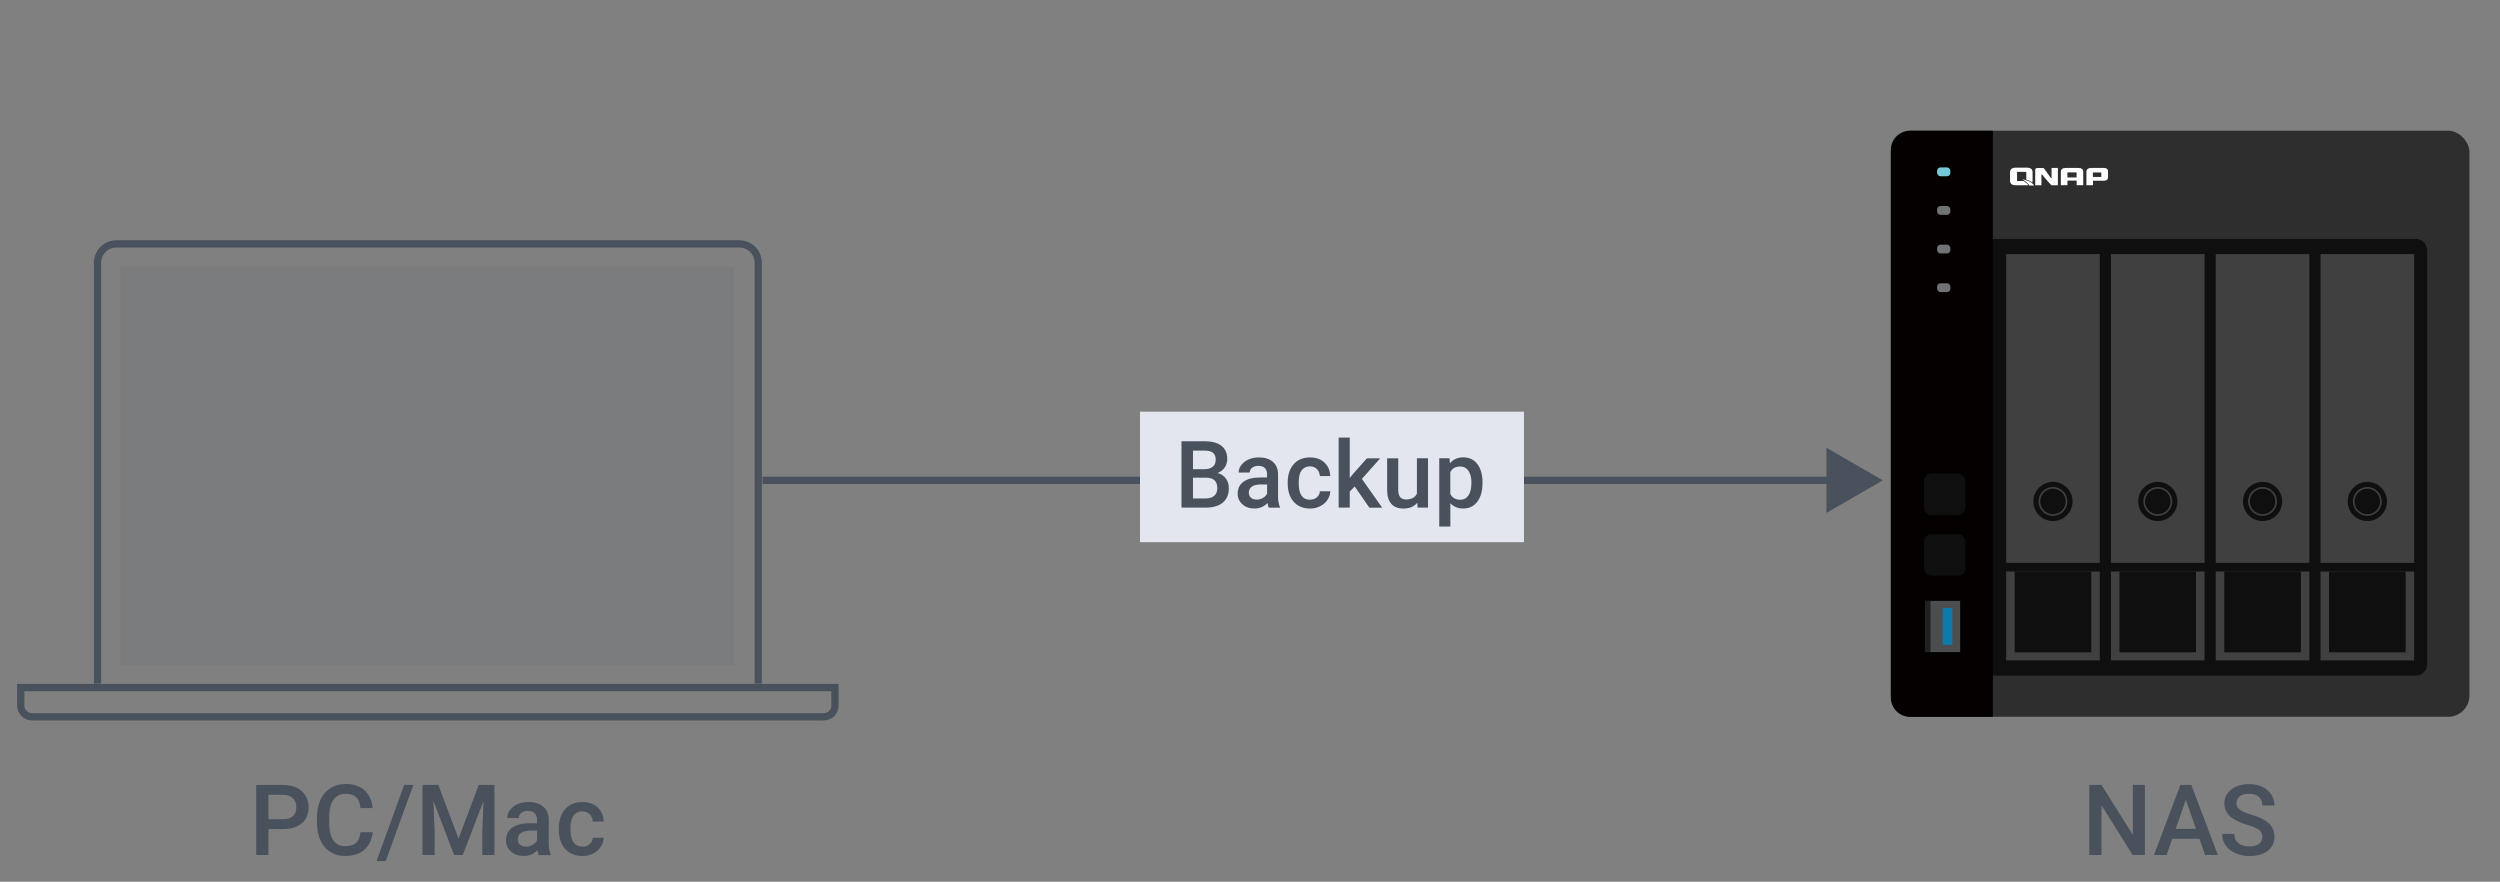 <?xml version="1.0" encoding="UTF-8"?>
<svg id="original-image" xmlns="http://www.w3.org/2000/svg" viewBox="0 0 482 170">
  <rect x="0" y="0" width="482" height="170" fill="#808080" stroke="none"/>
  <defs>
    <style>
      .cls-1 {
        fill: #75c8d5;
      }

      .cls-1, .cls-2, .cls-3, .cls-4, .cls-5, .cls-6, .cls-7, .cls-8, .cls-9, .cls-10, .cls-11, .cls-12, .cls-13 {
        stroke-width: 0px;
      }

      .cls-2 {
        fill: #4c4d4f;
      }

      .cls-3 {
        fill: #717274;
      }

      .cls-4 {
        fill: #040000;
      }

      .cls-14 {
        stroke: #0f0f0f;
        stroke-miterlimit: 10;
      }

      .cls-14, .cls-15 {
        fill: none;
      }

      .cls-5 {
        fill: #0d7aa9;
      }

      .cls-6 {
        fill: #2e2e2f;
      }

      .cls-7 {
        fill: #0f0f0f;
      }

      .cls-8 {
        fill: #1f2123;
      }

      .cls-15 {
        stroke: #49515c;
        stroke-width: 1.4px;
      }

      .cls-9 {
        fill: #404040;
      }

      .cls-10 {
        opacity: .1;
      }

      .cls-10, .cls-12 {
        fill: #49515c;
      }

      .cls-11 {
        fill: #e3e6ee;
      }

      .cls-13 {
        fill: #fff;
      }
    </style>
  </defs>
  <g>
    <line class="cls-15" x1="353.97" y1="92.61" x2="147.02" y2="92.61"/>
    <polygon class="cls-12" points="352.14 86.33 363.02 92.61 352.14 98.89 352.14 86.33"/>
  </g>
  <g>
    <path class="cls-12" d="M51.75,159.84v5.01h-2.35v-13.51h5.17c1.51,0,2.71.39,3.59,1.18.89.79,1.33,1.83,1.33,3.12s-.43,2.36-1.3,3.09c-.87.74-2.09,1.11-3.65,1.11h-2.79ZM51.75,157.95h2.82c.83,0,1.47-.2,1.91-.59.44-.39.66-.96.66-1.7s-.22-1.31-.67-1.75c-.45-.44-1.06-.66-1.84-.67h-2.88v4.71Z"/>
    <path class="cls-12" d="M71.85,160.45c-.14,1.44-.67,2.57-1.6,3.37-.93.81-2.16,1.21-3.7,1.21-1.08,0-2.02-.25-2.84-.77-.82-.51-1.45-1.24-1.9-2.18-.45-.94-.68-2.03-.7-3.27v-1.26c0-1.27.23-2.4.68-3.37.45-.97,1.1-1.72,1.94-2.24.84-.53,1.82-.79,2.93-.79,1.49,0,2.69.4,3.6,1.21.91.81,1.44,1.95,1.59,3.43h-2.34c-.11-.97-.39-1.67-.85-2.1-.45-.43-1.12-.64-2-.64-1.02,0-1.8.37-2.35,1.12-.55.75-.83,1.84-.84,3.28v1.2c0,1.46.26,2.58.78,3.34.52.77,1.29,1.15,2.3,1.15.92,0,1.61-.21,2.08-.62.46-.42.76-1.1.88-2.07h2.34Z"/>
    <path class="cls-12" d="M74.37,166.01h-1.77l5.32-14.67h1.77l-5.32,14.67Z"/>
    <path class="cls-12" d="M84.51,151.34l3.9,10.35,3.89-10.35h3.03v13.51h-2.34v-4.45l.23-5.96-3.99,10.41h-1.68l-3.98-10.4.23,5.95v4.45h-2.34v-13.51h3.04Z"/>
    <path class="cls-12" d="M103.88,164.85c-.1-.19-.19-.5-.26-.94-.72.75-1.6,1.12-2.63,1.12s-1.83-.29-2.47-.86c-.64-.57-.96-1.29-.96-2.13,0-1.07.4-1.89,1.19-2.46.79-.57,1.93-.86,3.41-.86h1.38v-.66c0-.52-.14-.94-.44-1.25-.29-.31-.73-.47-1.33-.47-.51,0-.93.13-1.26.39-.33.26-.49.58-.49.98h-2.25c0-.55.18-1.07.55-1.54.37-.48.86-.85,1.49-1.13.63-.27,1.33-.41,2.1-.41,1.18,0,2.11.3,2.81.89.7.59,1.06,1.42,1.08,2.49v4.53c0,.9.13,1.62.38,2.16v.16h-2.3ZM101.4,163.23c.45,0,.86-.11,1.26-.33s.69-.51.89-.87v-1.89h-1.21c-.83,0-1.46.15-1.88.44-.42.29-.63.7-.63,1.23,0,.43.14.78.43,1.03.29.26.67.39,1.16.39Z"/>
    <path class="cls-12" d="M112.28,163.24c.56,0,1.03-.16,1.4-.49.37-.33.57-.73.59-1.22h2.12c-.03.62-.22,1.21-.58,1.75s-.86.97-1.48,1.29c-.62.31-1.3.47-2.02.47-1.4,0-2.52-.46-3.34-1.36-.82-.91-1.23-2.17-1.23-3.77v-.23c0-1.53.41-2.75,1.22-3.67.82-.92,1.93-1.38,3.34-1.38,1.19,0,2.17.35,2.92,1.04.75.7,1.15,1.61,1.18,2.74h-2.12c-.02-.58-.22-1.05-.59-1.42-.37-.37-.84-.56-1.41-.56-.73,0-1.29.26-1.69.79-.4.53-.6,1.33-.6,2.41v.36c0,1.09.2,1.9.59,2.43.39.54.96.8,1.7.8Z"/>
  </g>
  <g>
    <path class="cls-12" d="M413.54,164.85h-2.35l-6.02-9.58v9.58h-2.35v-13.51h2.35l6.04,9.62v-9.62h2.33v13.51Z"/>
    <path class="cls-12" d="M424.04,161.71h-5.23l-1.09,3.14h-2.44l5.1-13.51h2.11l5.11,13.51h-2.45l-1.1-3.14ZM419.47,159.81h3.92l-1.96-5.6-1.96,5.6Z"/>
    <path class="cls-12" d="M436.19,161.37c0-.59-.21-1.05-.63-1.37-.42-.32-1.17-.65-2.26-.97s-1.95-.69-2.6-1.09c-1.23-.77-1.85-1.78-1.85-3.02,0-1.09.44-1.99,1.33-2.69.89-.71,2.04-1.06,3.46-1.06.94,0,1.78.17,2.51.52s1.31.84,1.74,1.48c.42.64.63,1.35.63,2.13h-2.34c0-.71-.22-1.26-.66-1.66-.44-.4-1.07-.6-1.9-.6-.77,0-1.36.16-1.79.49-.42.33-.64.79-.64,1.37,0,.5.23.91.69,1.24s1.21.65,2.26.96,1.9.67,2.53,1.07c.64.4,1.1.86,1.4,1.37.3.52.45,1.12.45,1.81,0,1.13-.43,2.02-1.29,2.69-.86.67-2.03,1-3.51,1-.98,0-1.88-.18-2.7-.54-.82-.36-1.46-.86-1.91-1.5-.45-.64-.68-1.38-.68-2.23h2.35c0,.77.25,1.36.76,1.78.51.42,1.23.63,2.18.63.82,0,1.43-.17,1.84-.5.41-.33.62-.77.62-1.31Z"/>
  </g>
  <g>
    <rect class="cls-6" x="364.56" y="25.2" width="111.55" height="113" rx="4.12" ry="4.12"/>
    <path class="cls-7" d="M383.95,46.06h81.77c1.23,0,2.24,1,2.24,2.24v79.73c0,1.23-1,2.24-2.24,2.24h-81.77V46.06h0Z"/>
    <path class="cls-4" d="M384.22,25.2h-15.96c-2.04,0-3.7,1.65-3.7,3.7v105.61c0,2.04,1.65,3.7,3.7,3.7h15.96V25.2Z"/>
    <path class="cls-13" d="M395.52,34.31s-.03.03-.07.03c0,0-.02,0-.04-.02-.22-.33-1.04-1.47-1.31-1.83h0s-.01,0-.01-.01c0,0,0,0,0,0-.07-.06-.16-.09-.27-.09h-1.03c-.13,0-.23.04-.3.11-.07.07-.1.17-.1.29h0v2.93h1.2s0-1.55-.01-2.01c0-.03.03-.07.12-.06,0,0,.03,0,.05.03.23.37,1.76,2.04,1.76,2.04h1.25v-3.34h-1.22v1.94h0ZM389.91,34.56c.41.26,1.12.76,1.35,1.21h.92c-.15-.27-.69-.93-2.27-1.21ZM406.22,32.54c-.13-.1-.33-.16-.59-.16h0-2.42c-.3,0-.54.06-.7.19-.16.13-.25.3-.25.51h0v.02h0v2.61h1.27v-.87h2.06c.56,0,.84-.22.84-.67v-1.07c0-.26-.07-.44-.21-.55h0ZM405.13,34.11h-1.62v-.86h1.62v.86ZM401.4,32.57c-.16-.13-.4-.19-.7-.19h-2.42c-.3,0-.54.06-.7.19-.17.13-.25.31-.25.53v2.61h1.27v-.89h1.78v.89h1.27v-2.61c0-.23-.08-.41-.24-.53h0ZM400.37,34.21h-1.78v-.97h1.78v.97ZM390.18,34.9h-1.29v-1.76h1.78v1.47c.54.17.9.38,1.15.58.04-.1.06-.22.06-.35v-1.63c0-.56-.33-.85-.98-.88h-2.26c-.73,0-1.1.3-1.1.88v1.63c0,.59.37.88,1.1.88h2.14c.1,0,.2,0,.29-.02-.2-.28-.57-.58-.89-.8h0Z"/>
    <rect class="cls-1" x="373.47" y="32.28" width="2.56" height="1.7" rx=".64" ry=".64"/>
    <rect class="cls-3" x="373.47" y="39.72" width="2.56" height="1.7" rx=".64" ry=".64"/>
    <rect class="cls-3" x="373.47" y="47.17" width="2.56" height="1.7" rx=".64" ry=".64"/>
    <rect class="cls-3" x="373.47" y="54.61" width="2.56" height="1.7" rx=".64" ry=".64"/>
    <g>
      <rect class="cls-2" x="371.14" y="115.85" width="6.78" height="9.87"/>
      <rect class="cls-8" x="371.14" y="115.85" width="1.06" height="9.87"/>
      <rect class="cls-5" x="374.53" y="117.24" width="1.88" height="7.08"/>
    </g>
    <g>
      <rect class="cls-9" x="386.79" y="48.99" width="18.05" height="59.53"/>
      <rect class="cls-9" x="386.79" y="110.19" width="18.05" height="17.13"/>
      <circle class="cls-7" cx="395.81" cy="96.68" r="2.46"/>
      <circle class="cls-14" cx="395.81" cy="96.68" r="3.28"/>
      <rect class="cls-7" x="388.43" y="110.19" width="14.77" height="15.57"/>
    </g>
    <g>
      <rect class="cls-9" x="447.4" y="48.99" width="18.05" height="59.53"/>
      <rect class="cls-9" x="447.4" y="110.19" width="18.05" height="17.13"/>
      <circle class="cls-7" cx="456.42" cy="96.68" r="2.46"/>
      <circle class="cls-14" cx="456.42" cy="96.68" r="3.28"/>
      <rect class="cls-7" x="449.04" y="110.19" width="14.77" height="15.57"/>
    </g>
    <g>
      <rect class="cls-9" x="427.19" y="48.99" width="18.05" height="59.53"/>
      <rect class="cls-9" x="427.19" y="110.19" width="18.05" height="17.13"/>
      <circle class="cls-7" cx="436.22" cy="96.68" r="2.46"/>
      <circle class="cls-14" cx="436.22" cy="96.68" r="3.28"/>
      <rect class="cls-7" x="428.84" y="110.19" width="14.77" height="15.57"/>
    </g>
    <g>
      <rect class="cls-9" x="406.99" y="48.99" width="18.05" height="59.53"/>
      <rect class="cls-9" x="406.99" y="110.19" width="18.05" height="17.13"/>
      <circle class="cls-7" cx="416.02" cy="96.68" r="2.46"/>
      <circle class="cls-14" cx="416.02" cy="96.68" r="3.28"/>
      <rect class="cls-7" x="408.63" y="110.19" width="14.77" height="15.57"/>
    </g>
    <rect class="cls-7" x="370.93" y="91.3" width="8.01" height="8.01" rx="1.48" ry="1.48"/>
    <rect class="cls-7" x="370.93" y="102.97" width="8.01" height="8.01" rx="1.48" ry="1.48"/>
  </g>
  <g>
    <path class="cls-15" d="M18.8,131.81V50.67c0-2.02,1.63-3.65,3.65-3.65h120.09c2.02,0,3.65,1.64,3.65,3.65v81.13"/>
    <rect class="cls-10" x="23.21" y="51.54" width="118.26" height="76.72"/>
    <path class="cls-15" d="M4,132.56h156.98v3.48c0,1.19-.97,2.16-2.16,2.16H6.16c-1.19,0-2.16-.97-2.16-2.16v-3.48h0Z"/>
  </g>
  <g>
    <rect class="cls-11" x="219.79" y="79.37" width="74.03" height="25.16"/>
    <g>
      <path class="cls-12" d="M227.79,97.87v-12.8h4.39c1.45,0,2.55.29,3.3.87s1.13,1.44,1.13,2.59c0,.59-.16,1.11-.47,1.58s-.78.83-1.39,1.09c.69.19,1.23.54,1.6,1.06.38.52.57,1.14.57,1.87,0,1.2-.39,2.12-1.16,2.77-.77.64-1.87.97-3.31.97h-4.67ZM230.01,90.46h2.18c.69,0,1.23-.16,1.62-.47.39-.31.58-.76.58-1.33,0-.63-.18-1.09-.54-1.37-.36-.28-.92-.42-1.68-.42h-2.16v3.59ZM230.01,92.1v4h2.47c.7,0,1.24-.17,1.63-.52s.59-.83.59-1.44c0-1.33-.68-2.01-2.04-2.04h-2.65Z"/>
      <path class="cls-12" d="M244.62,97.87c-.09-.18-.18-.48-.25-.89-.68.71-1.51,1.06-2.5,1.06s-1.73-.27-2.34-.82-.91-1.22-.91-2.02c0-1.01.38-1.79,1.13-2.33s1.83-.81,3.23-.81h1.31v-.62c0-.49-.14-.89-.41-1.18s-.69-.44-1.26-.44c-.49,0-.88.12-1.2.36-.31.24-.47.55-.47.93h-2.14c0-.52.17-1.01.52-1.46s.82-.81,1.41-1.07,1.26-.39,1.99-.39c1.11,0,2,.28,2.66.84s1,1.35,1.02,2.36v4.29c0,.86.12,1.54.36,2.05v.15h-2.18ZM242.27,96.33c.42,0,.82-.1,1.19-.31.37-.21.65-.48.84-.83v-1.79h-1.15c-.79,0-1.39.14-1.78.41s-.6.67-.6,1.17c0,.41.14.74.41.98.27.24.64.36,1.09.36Z"/>
      <path class="cls-12" d="M252.58,96.34c.53,0,.98-.16,1.33-.47s.54-.69.56-1.15h2.01c-.02.59-.21,1.14-.55,1.66-.35.51-.81.92-1.41,1.22s-1.23.45-1.92.45c-1.33,0-2.38-.43-3.16-1.29s-1.17-2.05-1.17-3.57v-.22c0-1.45.39-2.61,1.16-3.48.77-.87,1.83-1.3,3.16-1.3,1.13,0,2.05.33,2.76.99.71.66,1.08,1.53,1.12,2.6h-2.01c-.02-.54-.21-.99-.56-1.34s-.79-.53-1.33-.53c-.69,0-1.22.25-1.6.75-.38.5-.57,1.26-.57,2.28v.34c0,1.03.19,1.8.56,2.31.37.51.91.76,1.61.76Z"/>
      <path class="cls-12" d="M261.18,93.79l-.95.98v3.1h-2.14v-13.5h2.14v7.79l.67-.83,2.63-2.96h2.57l-3.53,3.96,3.91,5.55h-2.47l-2.82-4.08Z"/>
      <path class="cls-12" d="M273.25,96.94c-.63.74-1.52,1.11-2.67,1.11-1.03,0-1.81-.3-2.34-.91-.53-.6-.8-1.48-.8-2.62v-6.16h2.14v6.13c0,1.21.5,1.81,1.5,1.81s1.74-.37,2.1-1.12v-6.83h2.14v9.51h-2.01l-.05-.93Z"/>
      <path class="cls-12" d="M285.82,93.21c0,1.47-.33,2.64-1,3.52-.67.88-1.56,1.31-2.69,1.31-1.04,0-1.88-.34-2.5-1.03v4.51h-2.14v-13.17h1.97l.09.97c.63-.76,1.48-1.14,2.56-1.14,1.16,0,2.07.43,2.73,1.3.66.86.99,2.06.99,3.6v.13ZM283.69,93.03c0-.95-.19-1.7-.57-2.26-.38-.56-.92-.83-1.62-.83-.87,0-1.5.36-1.88,1.08v4.22c.39.74,1.02,1.11,1.9,1.11.68,0,1.21-.27,1.59-.82.38-.55.58-1.38.58-2.49Z"/>
    </g>
  </g>
</svg>